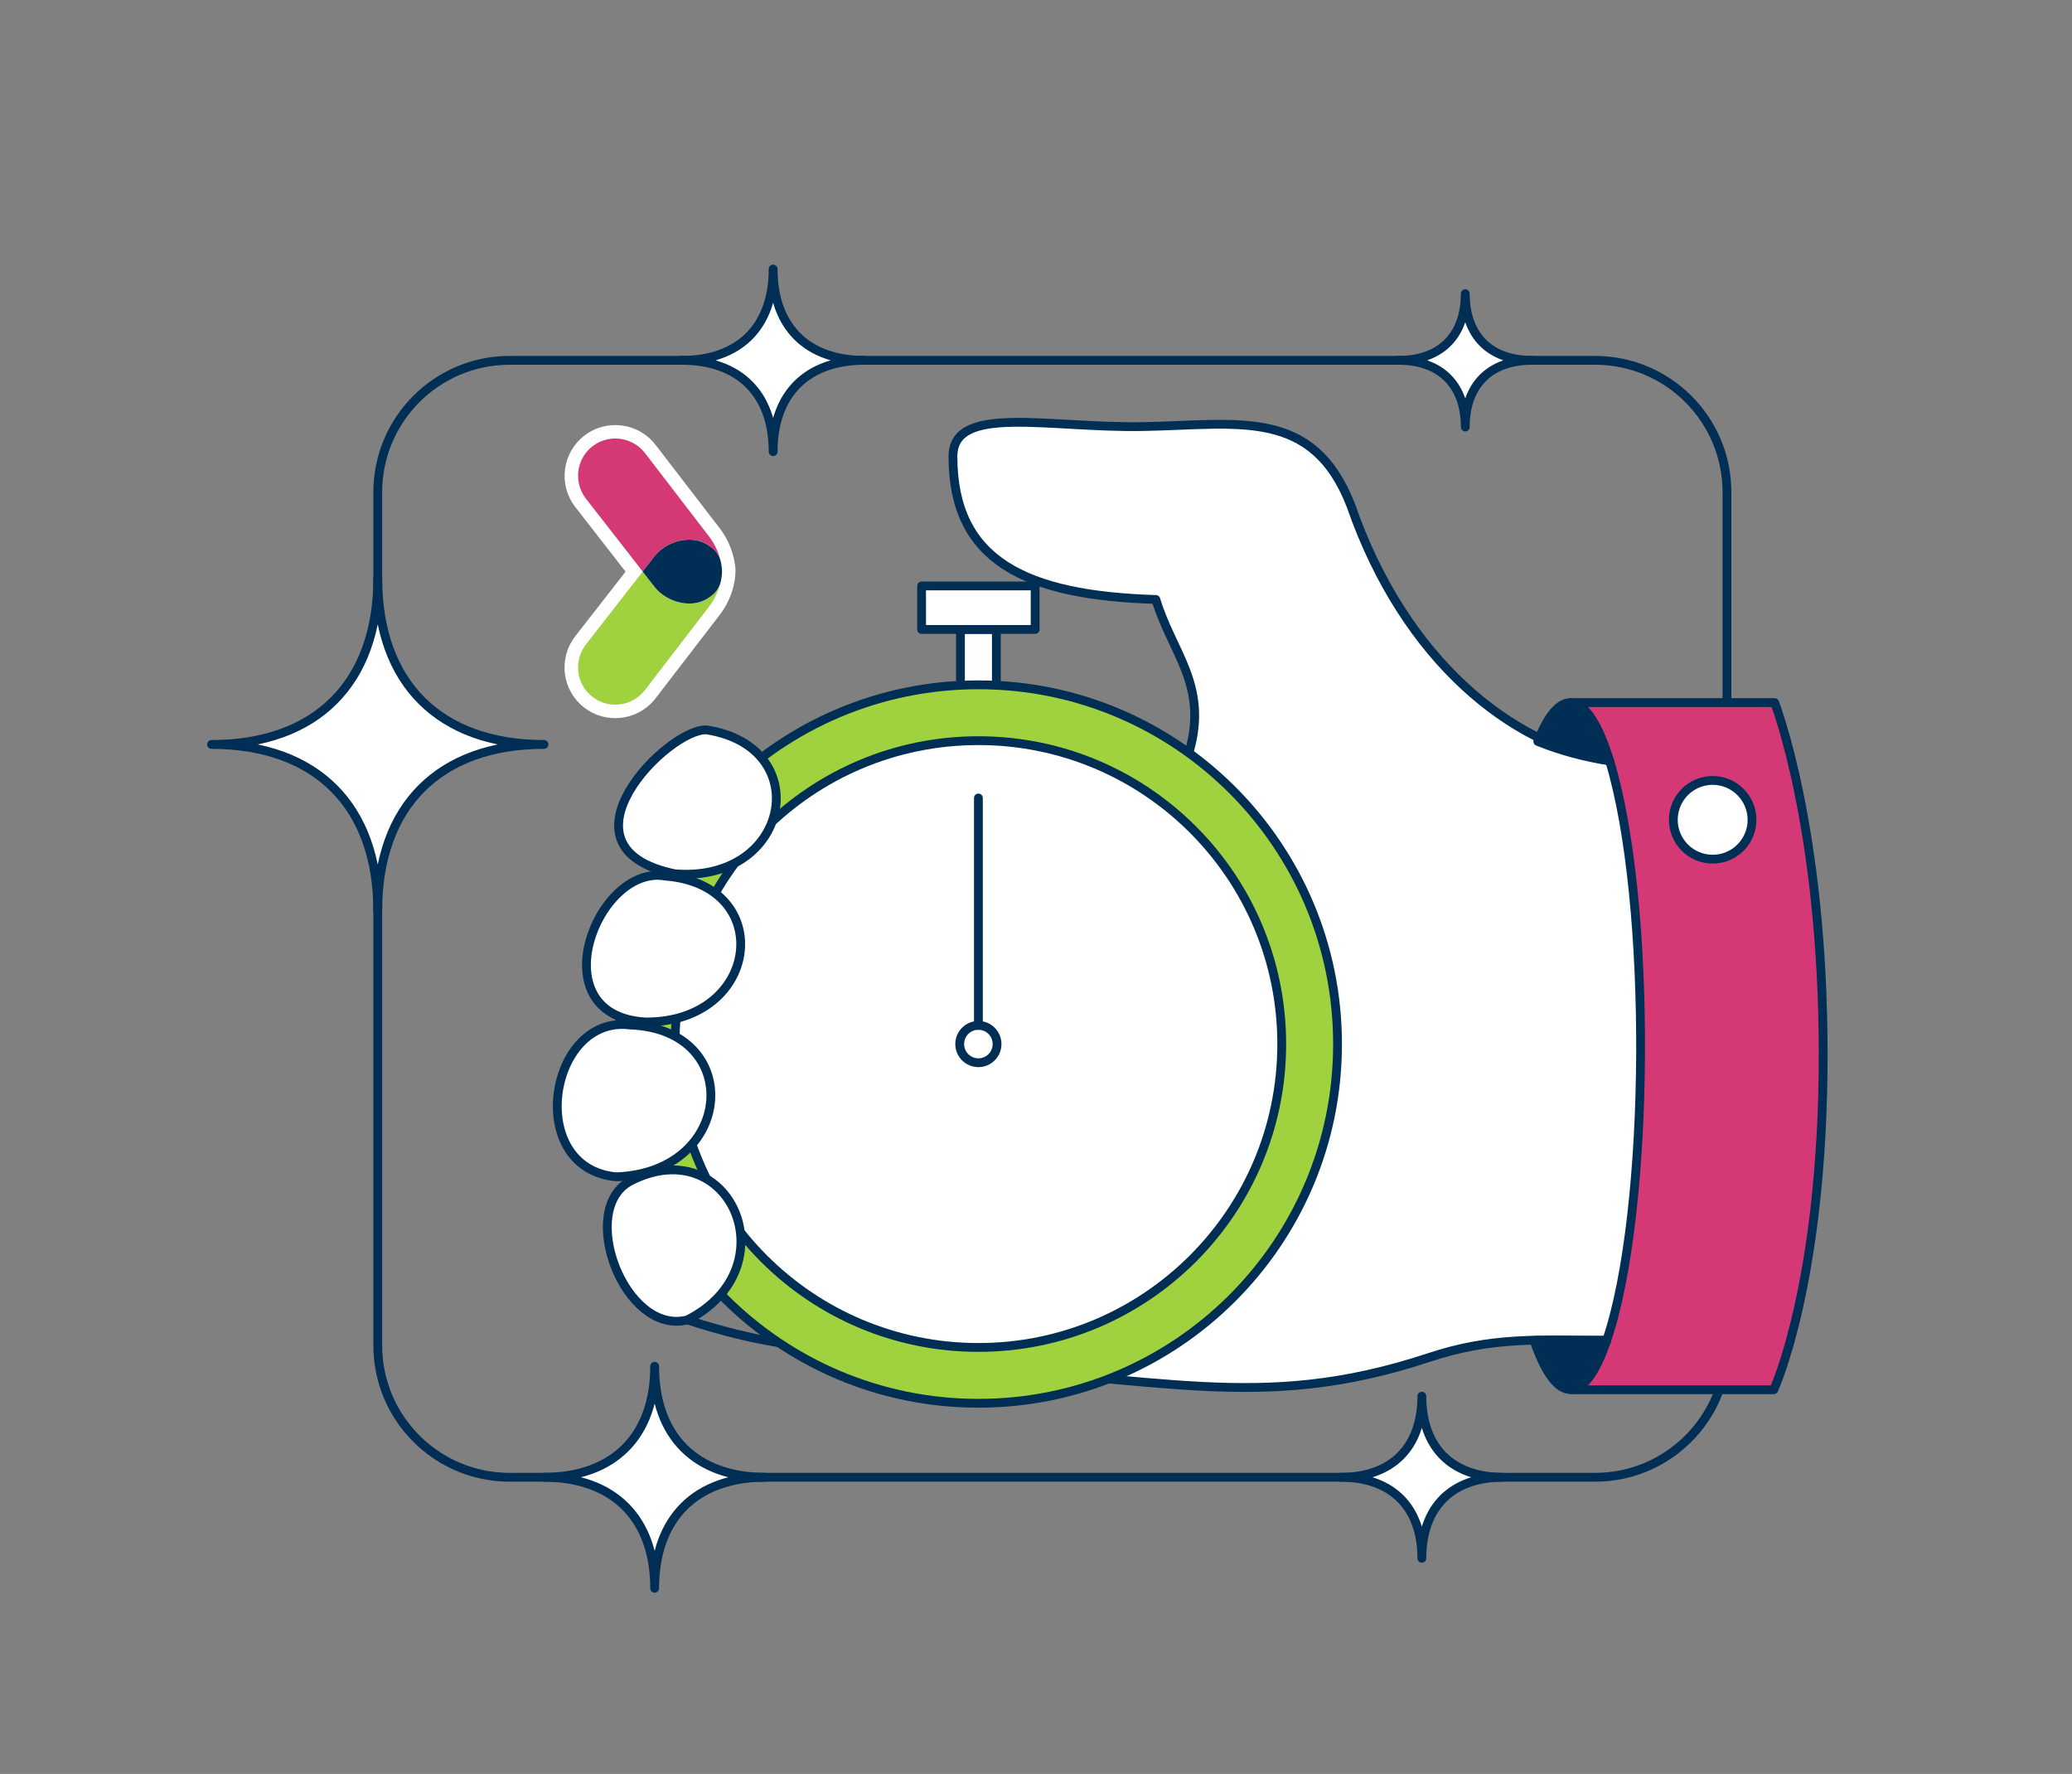 <svg width="486" height="416" viewBox="0 0 486 416" fill="none" xmlns="http://www.w3.org/2000/svg">
<rect x="0" y="0" width="486" height="416" fill="#808080" stroke="none"/>
<path d="M374.132 84.502H119.539C102.455 84.502 88.606 98.351 88.606 115.436V315.496C88.606 332.58 102.455 346.43 119.539 346.43H374.132C391.216 346.43 405.066 332.58 405.066 315.496V115.436C405.066 98.351 391.216 84.502 374.132 84.502Z" stroke="#002E54" stroke-width="2.067" stroke-linecap="round" stroke-linejoin="round"/>
<path d="M368.557 325.909H416.046C416.046 325.909 427.638 300.902 427.638 247.318C427.638 193.735 416.245 164.761 416.245 164.761H368.358L368.557 325.909Z" fill="#D43976"/>
<path d="M221.652 320.978C271.361 322.111 294.776 331.728 335.174 318.344C350.059 313.413 360.931 314.271 376.873 314.301C387.164 283.995 387.516 211.101 377.547 178.421C354.699 174.792 329.507 155.007 316.873 118.575C307.946 95.528 290.564 99.616 268.221 100.03C245.879 100.443 223.52 94.655 223.52 107.059C223.52 131.485 240.473 139.647 271.116 140.581C274.837 153 283.428 160.581 278.972 176.17C272.065 193.919 236.951 180.029 211.637 180.535C186.047 177.533 156.614 201.055 177.487 205.251" fill="white"/>
<path d="M221.652 320.978C271.361 322.111 294.776 331.728 335.174 318.344C350.059 313.413 360.931 314.271 376.873 314.301C387.164 283.995 387.516 211.101 377.547 178.421C354.699 174.792 329.507 155.007 316.873 118.575C307.946 95.528 290.564 99.616 268.221 100.03C245.879 100.443 223.52 94.655 223.52 107.059C223.52 131.485 240.473 139.647 271.116 140.581C274.837 153 283.428 160.581 278.972 176.17C272.065 193.919 236.951 180.029 211.637 180.535C186.047 177.533 156.614 201.055 177.487 205.251" stroke="#002E54" stroke-width="2.067" stroke-linecap="round" stroke-linejoin="round"/>
<path d="M410.948 192.25C410.948 195.986 408.697 199.34 405.252 200.78C400.535 202.725 395.129 200.489 393.184 195.772C392.955 195.221 392.786 194.639 392.664 194.057C391.944 190.397 393.491 186.66 396.584 184.578C398.1 183.567 399.892 183.016 401.714 183.016C406.798 183.016 410.933 187.15 410.948 192.25Z" fill="white" stroke="#002E54" stroke-width="2.067" stroke-linecap="round" stroke-linejoin="round"/>
<path d="M360.701 173.873C366.107 176.048 371.773 177.579 377.546 178.421C372.968 163.383 366.459 159.233 360.701 173.873Z" fill="#002E54"/>
<path d="M360.701 173.873C366.107 176.048 371.773 177.579 377.546 178.421C372.968 163.383 366.459 159.233 360.701 173.873Z" stroke="#002E54" stroke-width="2.067" stroke-linecap="round" stroke-linejoin="round"/>
<path d="M359.828 314.347C365.081 329.738 371.65 329.676 376.872 314.347C359.92 314.347 360.119 314.316 359.828 314.347Z" fill="#002E54"/>
<path d="M359.828 314.347C365.081 329.738 371.65 329.676 376.872 314.347C359.92 314.347 360.119 314.316 359.828 314.347Z" stroke="#002E54" stroke-width="2.067" stroke-linecap="round" stroke-linejoin="round"/>
<path d="M368.557 325.909H416.046C416.046 325.909 427.638 300.902 427.638 247.318C427.638 193.735 416.245 164.761 416.245 164.761H368.358" stroke="#002E54" stroke-width="2.067" stroke-linecap="round" stroke-linejoin="round"/>
<path d="M161.238 309.523C161.238 309.523 176.812 314.929 190.074 315.695" stroke="#002E54" stroke-width="2.067" stroke-linecap="round" stroke-linejoin="round"/>
<path d="M314.498 346.43C326.473 346.43 333.503 353.459 333.503 365.434C333.503 353.459 340.532 346.43 352.507 346.43C340.532 346.43 333.503 339.401 333.503 327.425C333.503 339.401 326.473 346.43 314.498 346.43Z" fill="white" stroke="#002E54" stroke-width="2.067" stroke-linecap="round" stroke-linejoin="round"/>
<path d="M127.52 346.43C143.921 346.43 153.553 356.062 153.553 372.463C153.553 356.062 163.185 346.43 179.587 346.43C163.185 346.43 153.553 336.797 153.553 320.396C153.553 336.797 143.921 346.43 127.52 346.43Z" fill="white" stroke="#002E54" stroke-width="2.067" stroke-linecap="round" stroke-linejoin="round"/>
<path d="M159.936 84.502C173.427 84.502 181.344 92.419 181.344 105.911C181.344 92.419 189.262 84.502 202.753 84.502C189.262 84.502 181.344 76.585 181.344 63.093C181.344 76.585 173.427 84.502 159.936 84.502Z" fill="white" stroke="#002E54" stroke-width="2.067" stroke-linecap="round" stroke-linejoin="round"/>
<path d="M328.053 84.502C337.9 84.502 343.688 90.29 343.688 100.137C343.688 90.29 349.477 84.502 359.324 84.502C349.477 84.502 343.688 78.713 343.688 68.867C343.688 78.713 337.9 84.502 328.053 84.502Z" fill="white" stroke="#002E54" stroke-width="2.067" stroke-linecap="round" stroke-linejoin="round"/>
<path d="M49.616 174.578C74.18 174.578 88.605 189.004 88.605 213.567C88.605 189.004 103.031 174.578 127.594 174.578C103.031 174.578 88.605 160.152 88.605 135.589C88.605 160.152 74.18 174.578 49.616 174.578Z" fill="white" stroke="#002E54" stroke-width="2.067" stroke-linecap="round" stroke-linejoin="round"/>
<path d="M233.704 147.61H225.281V179.325H233.704V147.61Z" fill="white" stroke="#002E54" stroke-width="2.067" stroke-linecap="round" stroke-linejoin="round"/>
<path d="M242.796 137.411H216.165V147.61H242.796V137.411Z" fill="white" stroke="#002E54" stroke-width="2.067" stroke-linecap="round" stroke-linejoin="round"/>
<path d="M229.489 329.079C276.014 329.079 313.73 291.363 313.73 244.838C313.73 198.313 276.014 160.596 229.489 160.596C182.963 160.596 145.247 198.313 145.247 244.838C145.247 291.363 182.963 329.079 229.489 329.079Z" fill="#A0D23F" stroke="#002E54" stroke-width="2.067" stroke-linecap="round" stroke-linejoin="round"/>
<path d="M229.49 315.986C268.784 315.986 300.638 284.132 300.638 244.838C300.638 205.544 268.784 173.69 229.49 173.69C190.196 173.69 158.342 205.544 158.342 244.838C158.342 284.132 190.196 315.986 229.49 315.986Z" fill="white" stroke="#002E54" stroke-width="2.067" stroke-linecap="round" stroke-linejoin="round"/>
<path d="M229.486 249.218C231.905 249.218 233.866 247.257 233.866 244.838C233.866 242.419 231.905 240.458 229.486 240.458C227.067 240.458 225.106 242.419 225.106 244.838C225.106 247.257 227.067 249.218 229.486 249.218Z" stroke="#002E54" stroke-width="2.067" stroke-linecap="round" stroke-linejoin="round"/>
<path d="M229.491 240.458V187.135" stroke="#002E54" stroke-width="2.067" stroke-linecap="round" stroke-linejoin="round"/>
<path d="M172.524 133.873V133.751C172.478 132.847 172.341 131.883 172.08 130.765C172.08 130.765 172.05 130.673 172.034 130.627C172.034 130.612 172.034 130.596 172.034 130.581C172.034 130.566 172.034 130.55 172.019 130.535C171.422 128.146 170.304 125.818 168.849 123.935L153.765 104.318C149.737 99.111 142.234 98.146 137.042 102.174C134.531 104.119 132.923 106.936 132.525 110.106C132.127 113.261 132.984 116.385 134.944 118.912L146.736 134.057L134.929 149.203C132.969 151.729 132.111 154.869 132.509 158.023C132.908 161.178 134.515 163.981 137.027 165.925C139.186 167.595 141.744 168.406 144.286 168.406C147.854 168.406 151.407 166.814 153.765 163.766L168.834 144.164C170.35 142.22 171.498 139.785 172.08 137.334C172.325 136.278 172.478 135.221 172.494 134.318V134.256V134.119V133.873H172.524Z" fill="white"/>
<path d="M166.875 139.723L166.523 139.984C162.694 142.939 156.477 141.439 153.506 137.61L150.734 134.057L137.426 151.132C134.455 154.961 135.144 160.474 138.958 163.429C142.786 166.385 148.284 165.68 151.27 161.837L166.339 142.22C167.533 140.688 168.513 138.667 169.003 136.584C168.636 137.794 167.947 138.881 166.859 139.708" fill="#A0D23F"/>
<path d="M166.524 128.116L166.876 128.376C167.963 129.203 168.652 130.275 169.02 131.5C168.53 129.433 167.534 127.396 166.355 125.864L151.286 106.247C148.315 102.419 142.802 101.699 138.974 104.655C135.146 107.61 134.472 113.123 137.443 116.952L150.75 134.027L153.522 130.474C156.493 126.645 162.71 125.129 166.539 128.1" fill="#D43976"/>
<path d="M169.354 134.057C169.354 134.057 169.354 134.027 169.354 134.012C169.339 133.185 169.216 132.342 169.017 131.5C168.65 130.29 167.96 129.203 166.873 128.376L166.521 128.116C162.693 125.16 156.475 126.661 153.504 130.489L150.732 134.042L153.504 137.595C156.475 141.423 162.693 142.939 166.521 139.969L166.873 139.708C167.96 138.881 168.65 137.809 169.017 136.584C169.216 135.742 169.339 134.9 169.354 134.073C169.354 134.073 169.354 134.042 169.354 134.027" fill="#002E54"/>
<path d="M158.302 204.914C185.316 207.089 191.38 175.19 165.745 171.163C156.817 170.703 128.716 198.82 158.302 204.914Z" fill="white" stroke="#002E54" stroke-width="2.067" stroke-linecap="round" stroke-linejoin="round"/>
<path d="M151.367 239.662C178.35 239.861 182.117 207.518 156.114 205.451C140.065 202.51 126.237 238.176 151.367 239.662Z" fill="white" stroke="#002E54" stroke-width="2.067" stroke-linecap="round" stroke-linejoin="round"/>
<path d="M144.505 275.971C172.391 274.991 174.689 241.331 147.736 240.366C128.67 237.947 122.974 273.949 144.505 275.971Z" fill="white" stroke="#002E54" stroke-width="2.067" stroke-linecap="round" stroke-linejoin="round"/>
<path d="M161.24 309.523C185.314 297.303 171.317 265.159 148.04 276.874C135.207 283.337 146.478 313.306 161.24 309.523Z" fill="white" stroke="#002E54" stroke-width="2.067" stroke-linecap="round" stroke-linejoin="round"/>
</svg>
